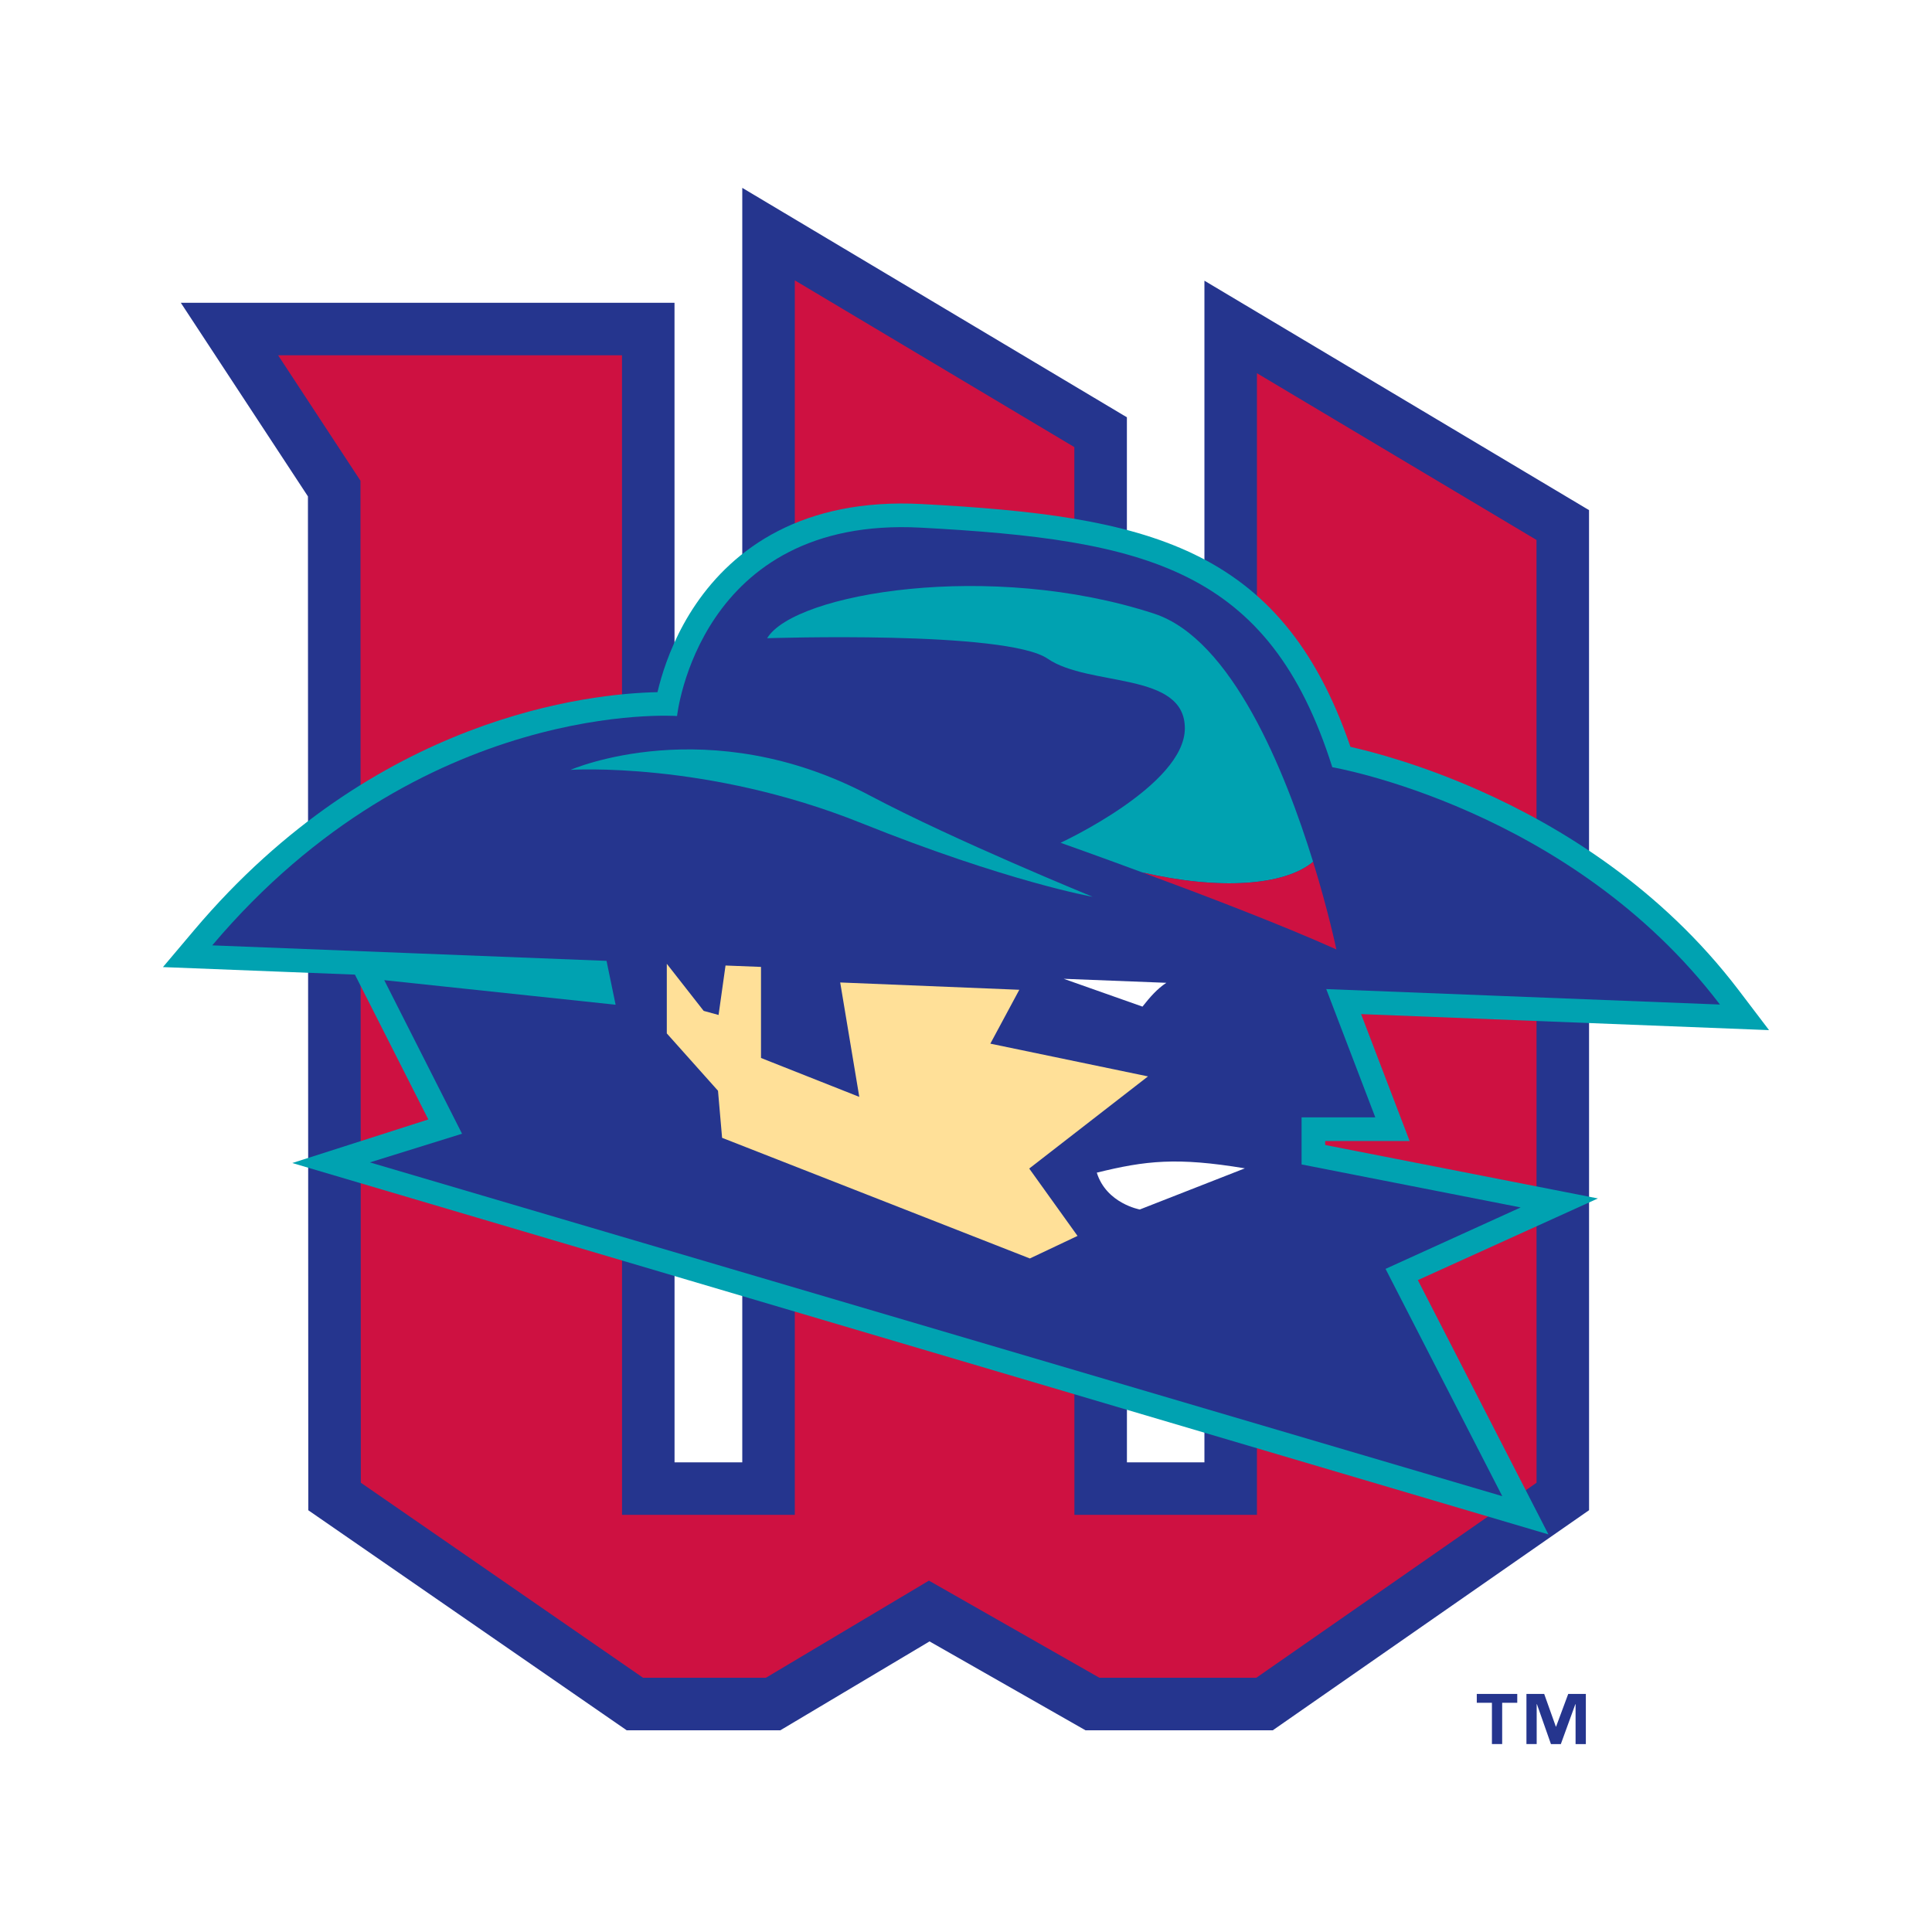 <?xml version="1.0" encoding="utf-8"?>
<!-- Generator: Adobe Illustrator 13.0.0, SVG Export Plug-In . SVG Version: 6.00 Build 14948)  -->
<!DOCTYPE svg PUBLIC "-//W3C//DTD SVG 1.0//EN" "http://www.w3.org/TR/2001/REC-SVG-20010904/DTD/svg10.dtd">
<svg version="1.0" id="Layer_1" xmlns="http://www.w3.org/2000/svg" xmlns:xlink="http://www.w3.org/1999/xlink" x="0px" y="0px"
	 width="192.756px" height="192.756px" viewBox="0 0 192.756 192.756" enable-background="new 0 0 192.756 192.756"
	 xml:space="preserve">
<g>
	<polygon fill-rule="evenodd" clip-rule="evenodd" fill="#FFFFFF" points="0,0 192.756,0 192.756,192.756 0,192.756 0,0 	"/>
	<polygon fill-rule="evenodd" clip-rule="evenodd" fill="#25358E" points="77.856,172.631 62.525,172.631 30.758,150.678 
		30.723,49.525 18.04,30.208 67.296,30.208 67.3,145.896 74.057,145.896 74.057,18.743 112.43,41.633 112.434,145.896 
		120.166,145.896 120.166,28.006 158.538,50.896 158.542,150.672 126.986,172.631 108.301,172.631 92.739,163.764 77.856,172.631 	
		"/>
	<polygon fill-rule="evenodd" clip-rule="evenodd" fill="#CE1141" points="76.413,167.391 92.68,157.699 109.689,167.391 
		125.342,167.391 153.301,147.934 153.297,53.872 125.405,37.235 125.405,151.137 107.193,151.137 107.188,44.609 79.297,27.971 
		79.297,151.137 62.06,151.137 62.056,35.449 27.75,35.449 35.963,47.958 35.999,147.93 64.159,167.391 76.413,167.391 	"/>
	<path fill-rule="evenodd" clip-rule="evenodd" fill="#00A2B1" d="M35.411,97.238l-19.153-0.751l3.117-3.69
		c18.071-21.388,39.498-23.602,46.222-23.739c0.098-0.417,0.22-0.883,0.368-1.388c0.594-2.021,1.644-4.723,3.47-7.402
		c3.737-5.482,10.579-10.62,22.55-9.978c22.2,1.188,35.847,4.046,42.75,24.223c2.276,0.516,7.089,1.786,12.888,4.364
		c8.033,3.569,18.078,9.7,25.849,19.919l3.026,3.98l-40.701-1.598l4.841,12.66h-8.423v0.398l27.209,5.334l-17.964,8.148
		l13.028,25.371L29.162,116.035l13.572-4.346L35.411,97.238L35.411,97.238z"/>
	<path fill-rule="evenodd" clip-rule="evenodd" fill="#25358E" d="M21.176,94.319c20.901-24.739,46.374-22.881,46.374-22.881
		s2.123-19.981,24.31-18.794c22.536,1.206,34.793,4.066,41.063,23.901c0,0,23.761,4.066,38.673,23.677l-39.276-1.541l4.893,12.797
		h-7.354v4.699l21.859,4.289l-13.482,6.129l11.644,22.676L36.906,115.973l9.192-2.859l-7.762-15.322l23.084,2.451l-0.907-4.378
		L21.176,94.319L21.176,94.319z"/>
	<polygon fill-rule="evenodd" clip-rule="evenodd" fill="#FFE098" points="101.696,98.75 83.827,98.021 85.731,109.436 
		75.925,105.555 75.925,96.469 72.386,96.33 71.692,101.264 70.205,100.855 66.527,96.158 66.527,103.104 71.635,108.824 
		72.043,113.521 102.75,125.557 107.506,123.307 102.686,116.586 114.535,107.393 98.807,104.125 101.696,98.75 	"/>
	<path fill-rule="evenodd" clip-rule="evenodd" fill="#FFFFFF" d="M116.365,98.055l-10.24-0.4l7.86,2.775
		C114.763,99.447,115.448,98.664,116.365,98.055L116.365,98.055z"/>
	<path fill-rule="evenodd" clip-rule="evenodd" fill="#00A2B1" d="M76.538,63.676c2.72-4.514,22.331-7.783,38.61-2.451
		c7.757,2.539,13.064,15.705,15.86,24.755c-2.85,2.402-9.393,2.837-17.032,1.063c-4.692-1.734-8.162-2.959-8.162-2.959
		s12.398-5.719,12.398-11.419c0-5.701-9.538-4.106-13.687-6.946C100.376,62.878,76.538,63.676,76.538,63.676L76.538,63.676z"/>
	<path fill-rule="evenodd" clip-rule="evenodd" fill="#00A2B1" d="M56.926,76.808c0,0,13.575-0.884,29.008,5.311
		c14.569,5.848,23.085,7.355,23.085,7.355s-13.764-5.613-22.204-10.088C70.633,70.807,56.926,76.808,56.926,76.808L56.926,76.808z"
		/>
	<path fill-rule="evenodd" clip-rule="evenodd" fill="#FFFFFF" d="M124.2,116.566l-10.482,4.105c0,0-3.332-0.594-4.29-3.676
		C114.297,115.797,117.413,115.439,124.2,116.566L124.2,116.566z"/>
	<path fill-rule="evenodd" clip-rule="evenodd" fill="#CE1141" d="M113.976,87.043c6.015,2.223,14.039,5.285,19.354,7.684
		c0,0-0.779-3.746-2.322-8.747C128.158,88.382,121.615,88.818,113.976,87.043L113.976,87.043z"/>
	<path fill-rule="evenodd" clip-rule="evenodd" fill="#25358E" d="M151.377,169.887h-1.505v4.117h-1.022v-4.117h-1.511v-0.883h4.038
		V169.887L151.377,169.887L151.377,169.887z M158.217,174.012h-1.022v-3.984h-0.023l-1.449,3.984h-0.984l-1.4-3.984h-0.024v3.977
		h-1.022v-5h1.771l1.163,3.262h0.023l1.212-3.262h1.758V174.012L158.217,174.012z"/>
</g>
</svg>
